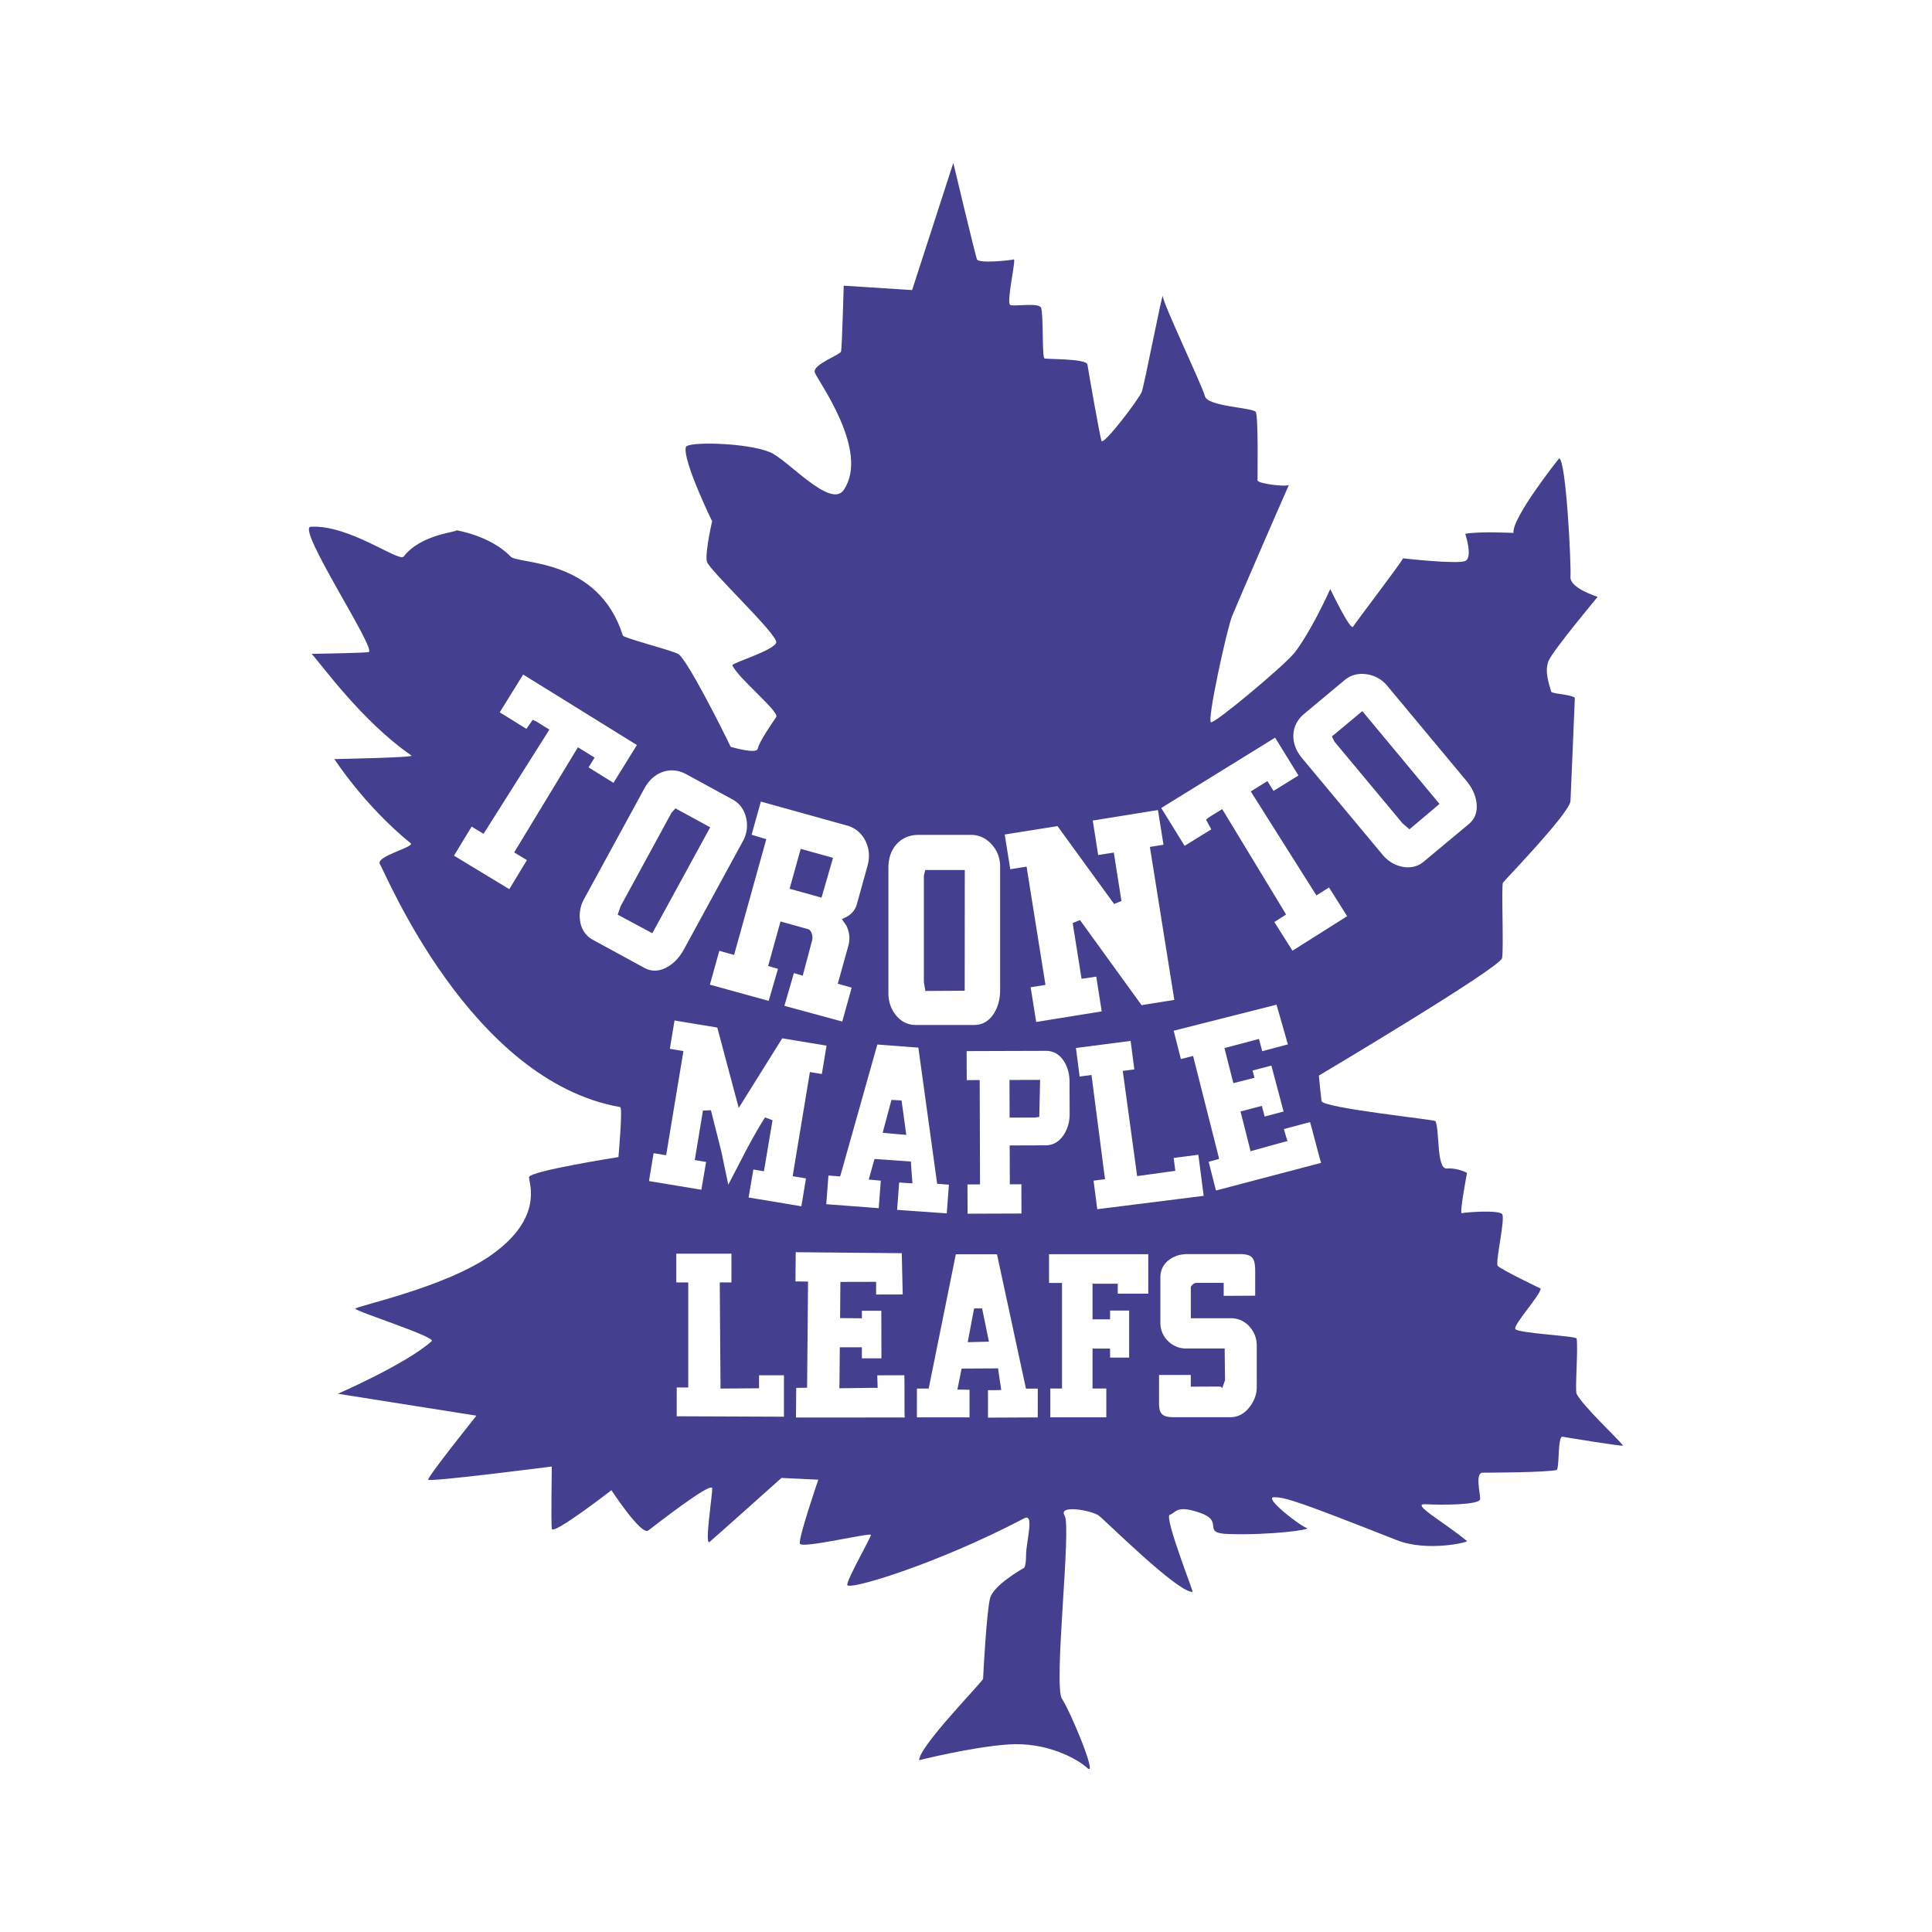 <svg xmlns="http://www.w3.org/2000/svg" width="2500" height="2500" viewBox="0 0 192.756 192.756"><g fill-rule="evenodd" clip-rule="evenodd"><path fill="#fff" d="M0 0h192.756v192.756H0V0z"/><path d="M95.111 16.258l-4.11 12.682-6.822-.437s-.175 6.21-.263 6.56c-.087.35-2.886 1.312-2.624 2.099s5.535 7.835 2.886 11.72c-1.312 1.924-5.603-3.038-7.347-3.762-2.34-.971-8.219-1.083-8.396-.524-.392 1.23 2.622 7.442 2.624 7.435.174-.875-.788 3.148-.525 4.023.262.875 7.084 7.26 6.91 8.047-.175.787-4.464 2.054-4.374 2.273.508 1.238 4.723 4.636 4.374 5.161-.35.524-1.75 2.536-1.837 3.148-.087.613-2.711-.175-2.711-.175-.525-1.137-4.373-8.833-5.248-9.271-.874-.437-5.427-1.572-5.51-1.836-2.449-7.784-10.429-7.072-11.196-7.872-2.012-2.099-5.422-2.625-5.422-2.625.262.175-3.499.35-5.248 2.625-.454.59-5.428-3.201-9.271-2.974-1.487.088 6.664 12.329 5.773 12.507-.438.087-5.686.175-5.686.175.766.76 4.985 6.735 9.972 10.146.297.204-7.698.35-7.698.35s2.974 4.636 7.61 8.397c.455.37-3.586 1.312-3.062 2.099.525.787 9.009 21.604 23.965 24.227.273.048-.174 4.986-.174 4.986s-8.921 1.4-8.921 2.012c0 .612 1.462 4.014-3.674 7.696-4.636 3.324-13.644 5.161-13.644 5.423s8.083 2.812 7.609 3.236c-2.536 2.274-9.358 5.247-9.358 5.247l13.819 2.187s-4.898 6.124-4.811 6.386 12.333-1.312 12.333-1.312-.087 5.511 0 6.21c.087.7 5.948-3.848 5.948-3.848s2.974 4.547 3.673 4.022 6.385-4.984 6.385-4.198c0 .787-.788 5.772-.263 5.335.525-.437 7.172-6.385 7.172-6.385l3.673.176s-2.012 5.86-1.837 6.385c.175.524 7.084-1.138 7.084-.875s-2.361 4.373-2.361 4.986c0 .611 8.833-2.012 17.668-6.647 1.041-.547.174 2.36.174 3.673s-.262 1.312-.262 1.312-2.975 1.662-3.324 2.974c-.35 1.312-.699 7.784-.699 8.047s-6.385 6.734-6.385 8.134c0 0 5.161-1.312 8.922-1.574 3.76-.263 6.82 1.398 7.871 2.361 1.049.962-1.662-5.597-2.537-6.909s.963-17.144.264-18.28 2.711-.525 3.41 0 7.871 7.691 9.357 7.609c.102-.006-2.885-7.521-2.273-7.697.613-.175.613-1.05 3.062-.175s0 2.012 2.799 2.099c4.131.129 8.395-.436 7.783-.611s-4.373-3.062-3.236-3.062 2.617.493 12.246 4.286c3.033 1.194 7.141.205 6.996.087-2.48-2.025-5.686-3.761-4.111-3.673 1.576.087 5.424.086 5.424-.525 0-.612-.525-2.624.262-2.624s6.277-.026 7.348-.263c.33-.072.086-3.411.611-3.323s6.154 1.023 6.035.875c-.607-.767-4.041-3.969-4.635-5.161-.176-.35.168-4.547 0-5.51-.047-.269-5.947-.525-6.123-.963-.174-.437 2.537-3.41 2.537-4.022 0 0-4.023-1.925-4.285-2.274-.264-.35.787-4.723.436-5.16-.35-.437-3.76-.174-4.021-.087-.264.087.523-4.024.523-4.024s-.963-.523-2.012-.437c-1.049.088-.701-3.761-1.137-4.724-.07-.158-11.283-1.311-11.371-2.011-.086-.699-.262-2.536-.262-2.536s18.105-10.759 18.279-11.721c.176-.962-.088-7.26.088-7.522s6.615-6.903 6.736-8.134c.02-.204.436-10.32.436-10.32-.436-.35-2.297-.377-2.361-.612-.184-.675-.699-2.012-.262-3.061.438-1.05 4.896-6.385 4.896-6.385-.117-.068-2.797-.874-2.709-2.011.086-1.137-.439-11.808-1.139-11.808 0 0-4.732 5.931-4.547 7.435 0 0-3.412-.175-4.812.087 0 0 .787 2.362 0 2.711-.787.35-6.209-.263-6.209-.263-.176.438-4.723 6.385-4.986 6.822-.262.438-2.273-3.761-2.273-3.761-2.049 4.48-3.484 6.262-3.586 6.385-1.133 1.371-7.873 6.997-8.309 6.91-.438-.087 1.574-9.271 2.098-10.583.525-1.312 5.773-13.382 5.686-13.119-.088.262-3.148-.088-3.148-.438s.088-6.385-.174-6.822c-.264-.438-4.811-.525-5.074-1.575-.262-1.049-4.197-9.271-4.197-9.971s-1.836 8.833-2.1 9.534c-.262.7-3.848 5.422-4.023 4.897-.174-.524-1.311-6.997-1.398-7.609-.088-.612-4.023-.524-4.285-.612-.264-.088-.088-4.548-.352-5.073-.262-.525-2.623-.087-3.061-.262s.611-4.635.35-4.548c-.262.087-3.498.438-3.674 0-.174-.44-2.362-9.623-2.362-9.623z" fill="#453f90"/><path d="M49.86 71.068l2.66 1.65.626-.899.351.156 1.312.814-.21.342-6.351 10.055-.345-.201-.849-.514-1.758 2.898 5.517 3.344 1.757-2.899-1.27-.769 6.36-10.49 1.663 1.027-.21.345-.393.635 2.486 1.542 2.338-3.772-11.348-7.034-2.336 3.77zM66.102 77.023c-.76.274-1.374.835-1.828 1.667l-5.992 10.991a3.484 3.484 0 0 0-.448 1.685c0 .194.017.39.052.585.142.813.578 1.439 1.26 1.811l5.134 2.799c.748.408 1.546.366 2.374-.123.632-.377 1.165-.957 1.583-1.725l5.877-10.78a3.23 3.23 0 0 0 .325-2.334c-.19-.823-.653-1.456-1.339-1.83l-4.618-2.518c-.785-.427-1.608-.506-2.38-.228zm-1.374 15.895l-3.101-1.663.284-.826 5.091-9.351.389-.427 3.465 1.89-5.772 10.567-.356-.19zM74.988 83.284l1.465.438-3.213 11.551-1.474-.411-.939 3.379 5.866 1.614.924-3.193-.982-.284 1.236-4.443 2.73.76c.245.072.336.308.366.386.105.257.119.522.041.805l-.919 3.461-.882-.26-.949 3.263c.66.179 5.129 1.394 5.774 1.568l.94-3.382-1.387-.387 1.047-3.764c.073-.262.11-.523.11-.782 0-.419-.096-.833-.289-1.234l-.092-.14-.367-.527.419-.198c.555-.289.917-.726 1.077-1.298l1.061-3.819c.096-.344.144-.682.144-1.011 0-.512-.116-1.004-.346-1.472-.383-.778-1.017-1.31-1.834-1.538l-8.605-2.393-.922 3.311zm6.588 6.164l-2.798-.777 1.107-3.982 3.227.897-1.149 3.973-.387-.111zM91.642 83.296c-.894 0-1.654.325-2.199.939-.535.604-.806 1.392-.806 2.338v12.518c0 .833.249 1.567.739 2.184.514.645 1.196.986 1.974.986h5.847c.852 0 1.533-.419 2.023-1.245.375-.632.564-1.396.564-2.271V86.467c0-.843-.279-1.584-.83-2.205-.562-.632-1.271-.966-2.053-.966h-5.259zm.625 15.232l-.093-.551V87.364l.137-.562 3.947.001-.01 12.041-3.924.026-.057-.342zM109.025 81.867c.094.587.447 2.849.539 3.438l1.562-.244.76 4.83-.729.303s-5.371-7.391-5.65-7.773l-5.266.838.553 3.464 1.627-.26 1.885 11.8-1.479.236.553 3.463 6.537-1.054-.543-3.47-1.467.217-.885-5.559.729-.302 6.143 8.489 3.268-.521c-.123-.761-2.438-15.265-2.438-15.265l1.359-.216c-.096-.59-.459-2.873-.553-3.464-.675.111-5.833.942-6.505 1.05zM134.168 67.843l-4.041 3.367c-.686.573-1.062 1.309-1.086 2.128-.002.032-.002.063-.002.095 0 .774.295 1.521.877 2.219l8.016 9.616c.531.64 1.193 1.045 1.965 1.204.807.167 1.551-.006 2.145-.503l4.494-3.744c.654-.546.91-1.304.758-2.251-.117-.728-.459-1.437-1.02-2.108l-7.859-9.432a3.23 3.23 0 0 0-2.053-1.161c-.835-.128-1.592.069-2.194.57zm6.195 14.671l-.43-.367-6.793-8.152-.256-.524.248-.199 2.787-2.322 7.701 9.257-2.998 2.532-.259-.225zM66.831 104.642c.397.064 1.353.223 1.353.223l-1.722 10.394-1.253-.207-.46 2.781 5.226.869.472-2.773-1.131-.191.818-4.935.794-.034 1.036 4.1.697 3.329c.555-1.066 1.396-2.688 1.396-2.688.047-.094 1.215-2.392 2.277-4.03l.741.286-.858 5.095-1.053-.18-.476 2.793 5.264.876.46-2.779-1.326-.221.064-.399 1.655-9.993 1.191.196.468-2.831-4.42-.73-4.34 6.944-2.14-8.019-4.266-.705-.467 2.829zM104.328 104.844l-7.886.025.009 2.894 1.294-.004.033 10.408s-.881.004-1.252.004l.009 2.92 5.376-.018c0-.566-.006-2.353-.008-2.919l-1.152.004-.014-3.876 3.58-.011c.73-.002 1.326-.338 1.777-.998.416-.61.625-1.325.623-2.126l-.01-3.24c-.004-.799-.207-1.503-.604-2.095-.431-.645-1.029-.97-1.775-.968zm-3.601 6.257l-.01-3.352 3.053-.009-.082 3.696-.416.062-2.543.008-.002-.405zM72.571 125.079h-5.098v2.868h1.193v10.484h-1.15v2.87l10.699.044v-4.135h-2.484v1.298l-3.846.029v-.41l-.075-10.184.409.003h.757v-2.868l-.405.001zM114.156 125.132h-9.494V128h1.295v10.535h-1.168v2.869h5.588v-2.869h-1.373v-3.985h1.748v.9h1.902v-4.697h-1.902v.878h-1.748v-3.555h2.514v.996h3.045v-3.94h-.407zM118.451 125.123c-.711 0-1.336.206-1.859.613-.537.418-.82 1.005-.82 1.698v4.52a2.5 2.5 0 0 0 .742 1.823 2.538 2.538 0 0 0 1.836.764h3.836l.033 3.17c0 .005-.174.495-.174.495l-.094.27-.201-.141-2.943.013v-1.168h-3.168v3.004c.045.814.275 1.212 1.469 1.212h5.643c.52 0 1.271-.174 1.912-1.004.48-.623.725-1.294.725-1.992v-4.138c0-.726-.24-1.364-.717-1.897a2.425 2.425 0 0 0-1.861-.844h-3.996l-.006-.457v-2.69l.092-.112c.113-.141.254-.27.506-.27h2.682v1.296l3.143-.018v-2.453c0-1.447-.41-1.627-1.348-1.694h-5.432zM92.72 138.214l-.066.326h-1.173l-.001 2.869h5.25v-2.751l-1.21-.02.273-1.362.147-.724.333-.011 3.306-.018.045.326.066.465.207 1.362-.469.021h-.857v2.742l4.965-.025.002-2.87-1.178-.001s-2.758-12.794-2.891-13.404l-4.105-.002c-.124.621-2.644 13.077-2.644 13.077zm3.831-4.305l.633-3.366.801-.004.68 3.318-2.114.052zM79.362 127.849l1.257.012-.095 10.593-1.085.015-.026 2.955c.733.003 10.068-.002 10.85 0-.046-.668 0-3.627-.041-4.216l-2.696.008.036 1.257-.422-.009-3.399.044.012-.416.034-3.671h2.198s.01.782 0 1.099c.522 0 1.448 0 1.956-.002l-.013-4.743c-.489.002-1.415 0-1.943 0 .014.144 0 .752 0 .752l-2.17-.021.032-3.61 3.565-.008-.003.411.002.856 2.651-.007-.093-4.118c-.223-.002-9.829-.09-10.58-.098l-.027 2.917zM83.913 117.052l-.091.32-1.169-.09-.217 2.861 5.234.396.207-2.743c-.33-.029-1.205-.11-1.205-.11l.577-2.049.333.015 3.298.231.018.327.032.471.104 1.373-.47-.016s-.481-.035-.854-.064l-.207 2.734c.65.047 4.309.304 4.954.35l.217-2.863c-.371-.027-1.175-.09-1.175-.09l-1.874-13.583c-.164-.014-3.535-.269-4.094-.311-.169.609-3.618 12.841-3.618 12.841zm5.932-3.874l-1.782-.158.877-3.282 1.008.055.473 3.433-.576-.048zM112.402 103.905l-5.055.655.367 2.845 1.184-.152 1.35 10.396s-.805.104-1.143.146l.369 2.848 10.617-1.333-.531-4.101-2.465.32.168 1.286-3.811.524-.053-.406-1.383-10.09.404-.049.752-.1c-.072-.557-.295-2.285-.369-2.844-.199.029-.401.055-.401.055zM126.574 73.995l-10.717 6.621c.334.54 1.998 3.235 2.332 3.773l2.662-1.644c-.152-.283-.523-.961-.523-.961l.295-.246 1.314-.812.213.342 6.164 10.17-.334.22-.84.53 1.811 2.866 5.455-3.445-1.811-2.866-1.256.793-6.549-10.373 1.662-1.031.213.342.393.636 2.49-1.538-2.332-3.775-.642.398zM117.816 105.663l1.219-.309 2.6 10.27-1.045.289.725 2.865c.709-.184 9.738-2.562 10.494-2.758-.213-.634-.922-3.507-1.111-4.066l-2.605.692.354 1.207-.41.098-3.275.907-.094-.405-.9-3.56 2.125-.558s.209.754.279 1.062c.504-.133 1.4-.367 1.891-.498-.164-.621-1.053-3.963-1.217-4.585-.475.126-1.369.359-1.879.495.049.135.189.727.189.727l-2.104.531-.887-3.5 3.445-.914.102.398.221.828c.529-.141 2.023-.536 2.561-.681l-1.135-3.959c-.217.055-9.529 2.413-10.258 2.595.137.552.577 2.28.715 2.829z" fill="#fff"/></g></svg>